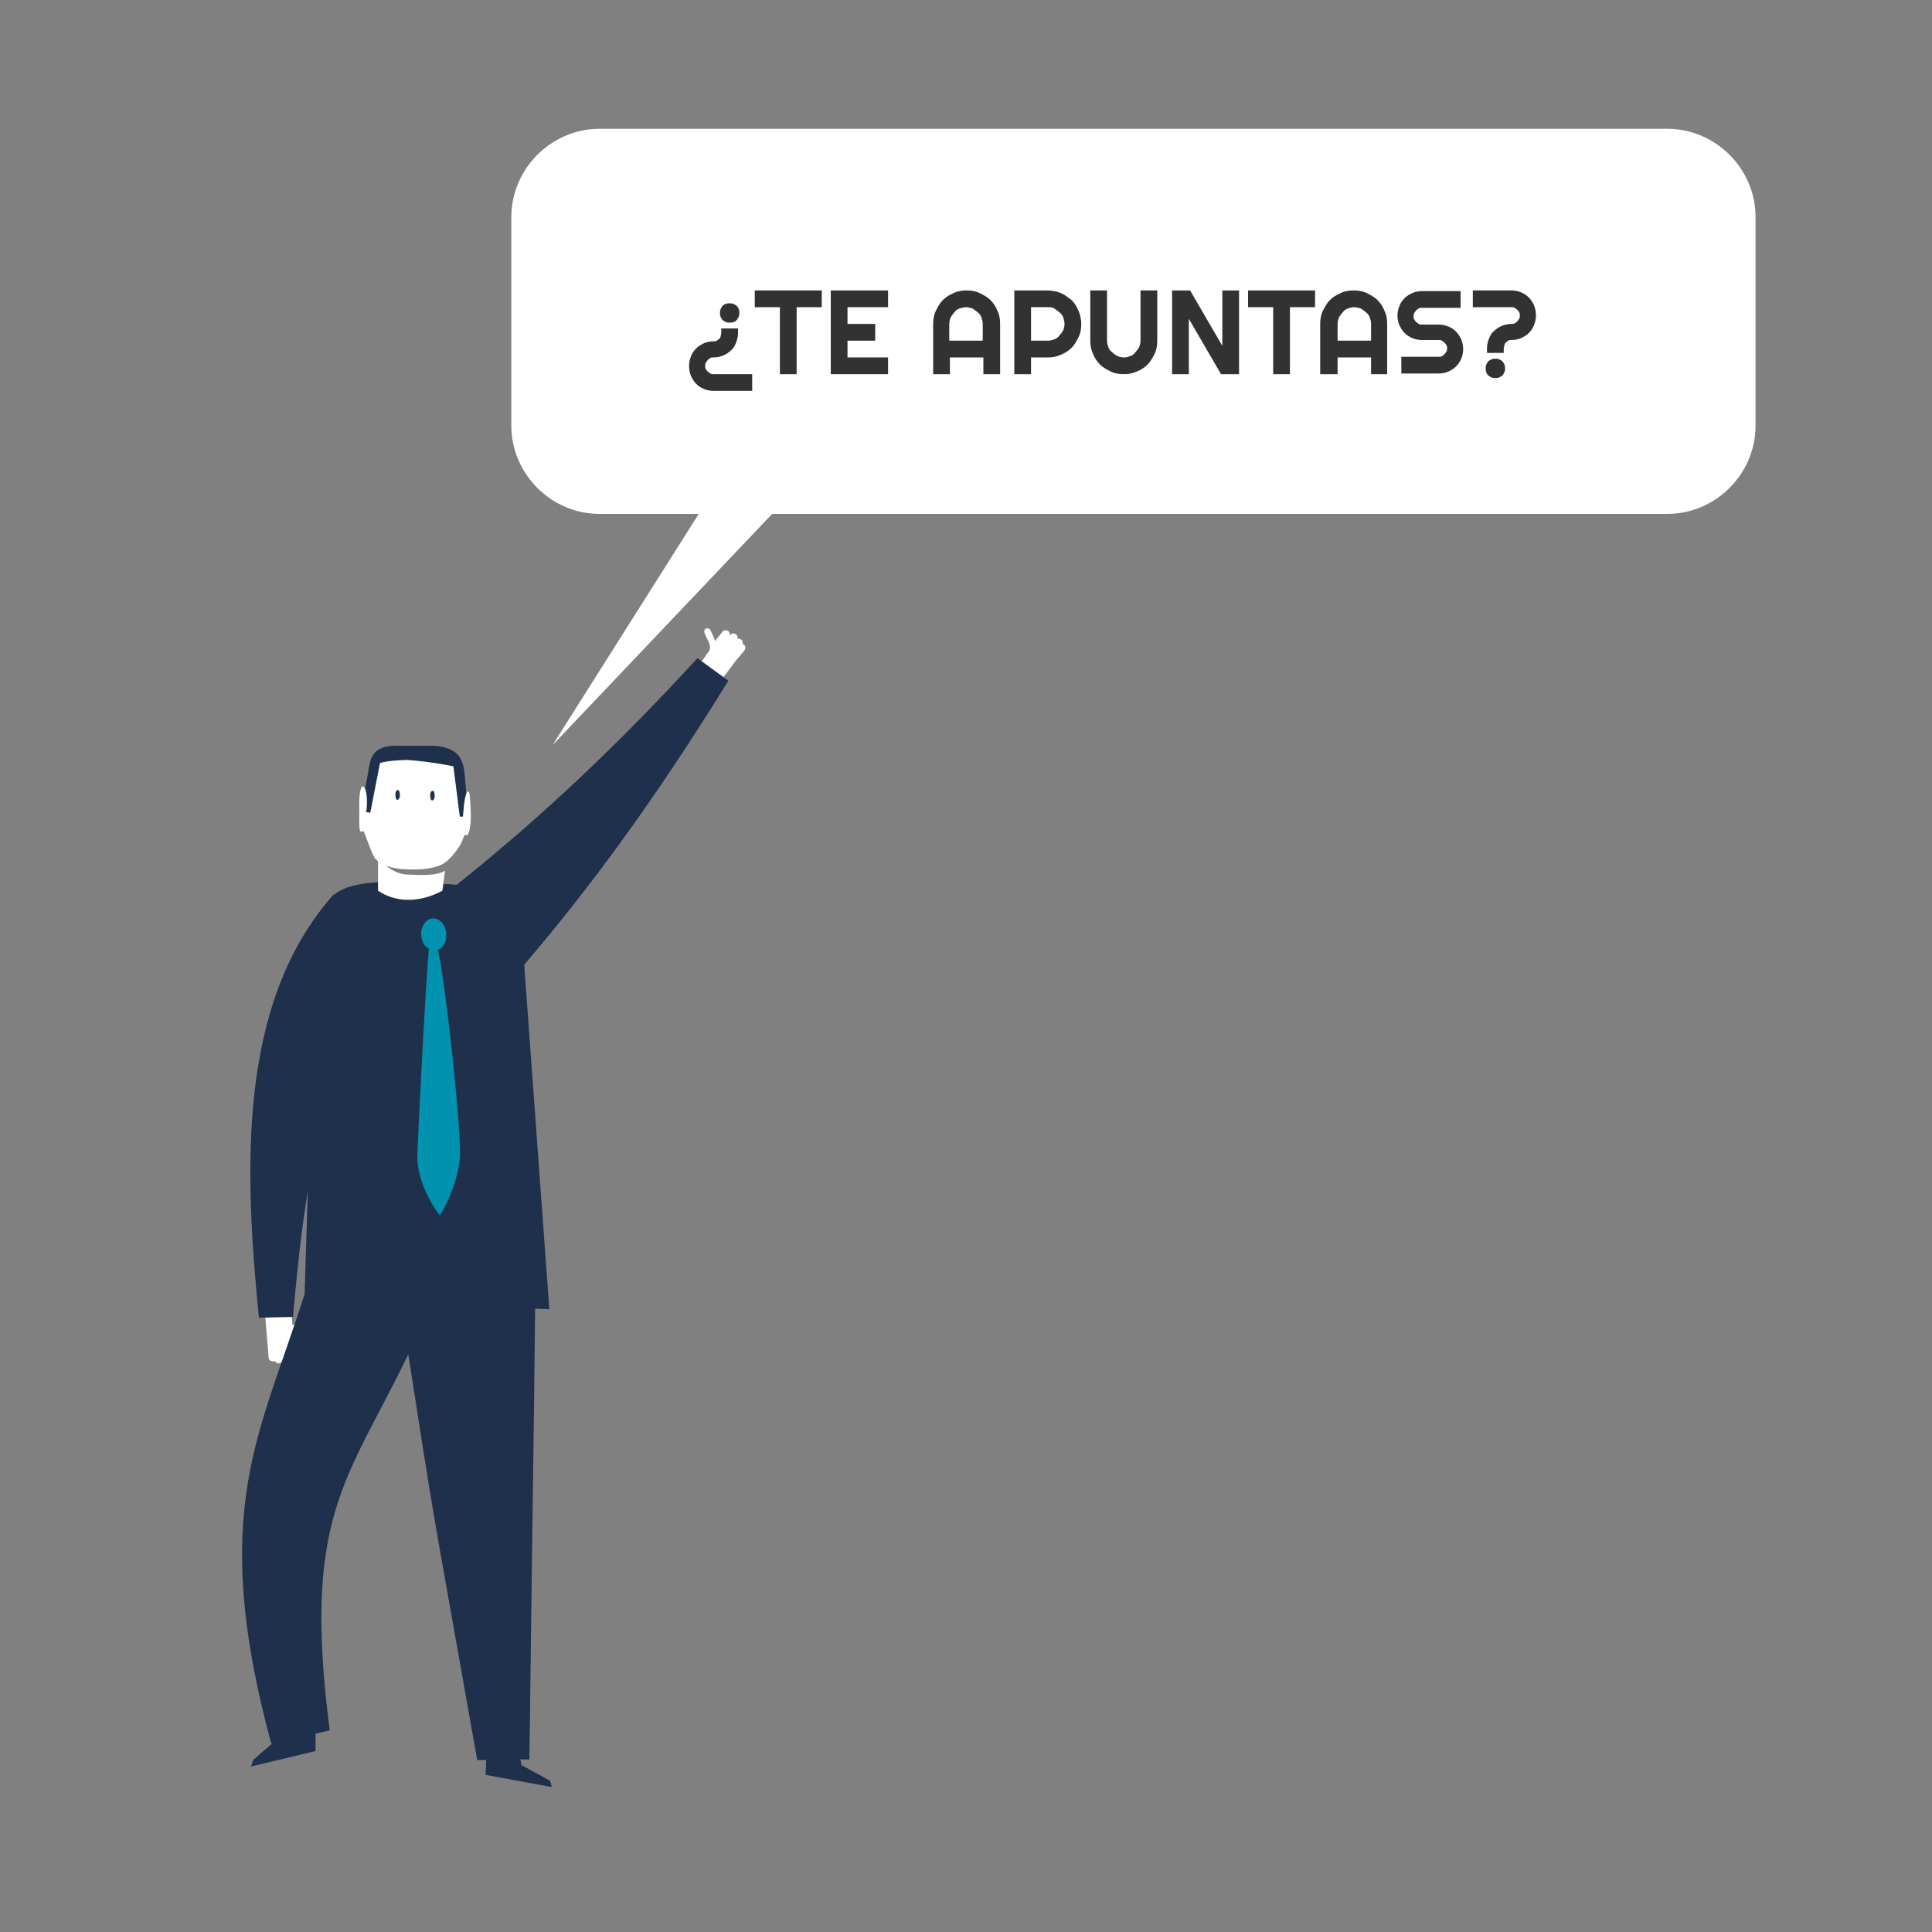 <?xml version="1.0" encoding="utf-8"?>
<!-- Generator: Adobe Illustrator 20.0.0, SVG Export Plug-In . SVG Version: 6.00 Build 0)  -->
<svg version="1.1" id="Capa_1" xmlns="http://www.w3.org/2000/svg" xmlns:xlink="http://www.w3.org/1999/xlink" x="0px" y="0px"
	 viewBox="0 0 300 300" style="enable-background:new 0 0 300 300;" xml:space="preserve">
<rect x="0" y="0" width="300" height="300" fill="#808080" stroke="none"/>
<style type="text/css">
	.st0{fill:#FFFFFF;}
	.st1{fill:#1F304C;}
	.st2{fill:#0092AF;}
	.st3{fill:#323232;}
</style>
<g id="Background">
</g>
<g id="shapes">
</g>
<g id="Figures">
</g>
<g id="Texture">
</g>
<g id="Text">
	<g>
		<g>
			<path class="st0" d="M258.9,20H93.1c-7.5,0-13.7,6.2-13.7,13.7v32.4c0,7.5,6.2,13.7,13.7,13.7h15.4l-22.7,35.9l34.1-35.9h139
				c7.5,0,13.7-6.2,13.7-13.7V33.7C272.6,26.2,266.4,20,258.9,20z"/>
		</g>
		<g>
			<path class="st0" d="M41.5,208.3l0.1,1l0,0l0.1,1.5c0,0.3,0.3,0.6,0.7,0.6c0.1,0,0.2,0,0.3-0.1c0.1,0.3,0.3,0.4,0.6,0.4
				c0.2,0,0.4-0.1,0.5-0.3c0.1,0.2,0.3,0.3,0.6,0.3s0.6-0.3,0.6-0.7v-0.2c0.1,0.2,0.3,0.4,0.6,0.3c0.3,0,0.6-0.3,0.6-0.7l-0.1-1.5
				v-0.1l-0.1-0.7c0.1,0,0.1-0.1,0.2-0.1l0.5,1.6c0.1,0.3,0.4,0.4,0.6,0.3c0.3-0.1,0.4-0.4,0.3-0.6l-0.9-2.7l0,0l0,0
				c-0.2-0.5-0.7-0.9-1.2-0.9l0,0h-0.1l-0.1-1.5l-4.1,0.4L41.5,208.3L41.5,208.3z M44.7,209.2v0.1C44.7,209.2,44.6,209.2,44.7,209.2
				L44.7,209.2z"/>
			<path class="st0" d="M108.6,103.1l0.5-0.6c0.3-0.4,0.5-0.7,0.7-1l0.1-0.1c0.4-0.5,0.5-1,0.1-1.8l-0.6-1.3c-0.1-0.3,0-0.6,0.2-0.7
				c0.3-0.1,0.5,0,0.7,0.2l0.8,1.8c0-0.1,0.1-0.2,0.1-0.3l1-1.2c0.2-0.3,0.6-0.3,0.9-0.1c0.2,0.2,0.3,0.4,0.2,0.7l0.1-0.1
				c0.2-0.3,0.6-0.3,0.9-0.1c0.2,0.2,0.3,0.4,0.2,0.7c0.2-0.1,0.4,0,0.6,0.1c0.2,0.2,0.3,0.5,0.2,0.7c0.1,0,0.2,0.1,0.2,0.1
				c0.3,0.2,0.3,0.6,0.1,0.9l-1,1.2c-0.1,0.1-0.1,0.1-0.2,0.2l-1.8,2.4l0,0l-0.7,0.9L108.6,103.1z"/>
			<path class="st1" d="M51.8,138.9c-15.1,17-13.8,43.2-11.6,65.7l5.3-0.1c1.6-18.1,4.1-42.3,17.9-53.1L51.8,138.9z"/>
			<path class="st1" d="M42.3,270.7h-0.2c-9.8-36.3-1.6-48.1,5.2-69.8l1.5-48.3c0.1-2.7,1-12,3.1-13.7s5.7-1.9,9-2l9,0.4
				c0.3,0,0.7,0.1,1,0.1c13.3-10.6,25.3-22,37.4-35.2l4.8,3.5c-11.6,18.8-21.7,32.4-31.7,44.1l3.9,53.5l-2.2-0.1
				c-0.3,27.5-0.3,22.2-0.7,55c-0.1,9-0.2,15-0.2,15h-1.4l0.2,0.9l4.4,2.4l0.3,1l-10.3-1.9l0.1-2.3h-1.4c-8-45.2-6.1-33.5-10.7-63
				c-9.5,19.7-16.5,25.1-12.2,58.4l-2.2,0.5v2.7l-10,2.4l0.3-1L42.3,270.7z"/>
			<g>
				<path class="st2" d="M67.8,172.9L67.8,172.9L67.8,172.9z"/>
				<path class="st2" d="M68,147.5c0.8-0.3,1.4-1.3,1.3-2.5c-0.1-1.4-1-2.4-2.1-2.4c-1.1,0.1-1.9,1.3-1.8,2.6c0.1,1,0.5,1.8,1.2,2.1
					c-0.4,3.6-1.7,28.5-1.8,32.3c0,4.6,3.4,9.1,3.5,9.1s2.6-4.2,3.1-8.7C71.8,176.3,69,151.2,68,147.5z"/>
			</g>
			<path class="st1" d="M58.2,121.9c-0.1-0.1-0.1-0.1-0.2-0.1l0,0C58,121.8,58.1,121.9,58.2,121.9z"/>
			<path class="st1" d="M71.9,127.3l-1,0.1l-0.6-7.8c0,0-3-0.9-7-1.2c-3.4,0.1-4.3,0.7-4.3,0.7l-1.5,7.7l-0.7-0.1
				c0-0.2,0.1-0.3,0.1-0.5c0.2-1.6,0-2.9-0.4-3.4l0.1,0.1l0.5-2.6c0.4-2.4,0.4-4.7,5.1-4.5h2.7h0.8h1.7c4.2,0.3,4.6,2.5,4.8,5
				l0.2,2.5v0.1C72,124,71.9,127.1,71.9,127.3z"/>
			<path class="st0" d="M63.4,135.8c2,0.1,4.5,0.2,5.7-0.6l-0.4,3.1c-3.7,2-7.4,1.8-10,0v-5C60,134.6,61.5,135.8,63.4,135.8z"/>
			<path class="st0" d="M56,129.1c0,0,0.2,0.2,0.4-0.1c0.1-0.1,1,2.7,1.6,3.9c0.8,1.6,3.6,2.1,5.5,2.1c2,0.1,4.4-0.2,5.5-1
				c0.9-0.6,1.6-1.6,1.7-1.7c0,0,0.9-1,1.4-2.6c0-0.1,0,0,0.4,0c0.3,0,0.7-1.6,0.6-3.5c-0.1-1.9-0.1-3.3-0.4-3.3
				c-0.2,0-0.2,0.2-0.2,0.2V123v0.1c-0.4,0.5-0.6,3.6-0.6,3.7h-0.5l-1-7.8c0,0-3.1-0.7-7.2-1c-3.4,0.1-4.2,0.5-4.2,0.5l-1.5,7.7
				l-0.7-0.1c0-0.2,0.1-0.3,0.1-0.5c0.2-1.6,0-3.4-0.6-3.5l0,0l0,0c-0.3,0-0.6,1.5-0.5,3.4C55.8,127.3,55.7,128.9,56,129.1z"/>
			<path class="st1" d="M66.8,123.5c0,0.4,0.1,0.8,0.3,0.8c0.2,0,0.4-0.3,0.4-0.7c0-0.4-0.1-0.8-0.3-0.8
				C66.9,122.8,66.8,123.1,66.8,123.5z"/>
			<path class="st1" d="M61.4,123.4c0,0.4,0.1,0.8,0.3,0.8s0.4-0.3,0.4-0.7c0-0.4-0.1-0.8-0.3-0.8C61.6,122.6,61.4,122.9,61.4,123.4
				z"/>
		</g>
		<g>
			<path class="st3" d="M107,56.8c0-0.5,0.1-1,0.3-1.5c0.2-0.5,0.5-0.9,0.8-1.2c0.4-0.4,0.8-0.6,1.2-0.8c0.5-0.2,1-0.3,1.5-0.3
				c0.2,0,0.4,0,0.5-0.1c0.1-0.1,0.3-0.2,0.4-0.3c0.1-0.1,0.2-0.3,0.2-0.4s0.1-0.3,0.1-0.5v-0.7h2.6v0.7c0,0.5-0.1,1-0.3,1.5
				c-0.2,0.5-0.4,0.9-0.8,1.2c-0.3,0.3-0.7,0.6-1.2,0.8c-0.5,0.2-1,0.3-1.5,0.3c-0.2,0-0.4,0-0.5,0.1c-0.2,0.1-0.3,0.2-0.4,0.3
				s-0.2,0.3-0.3,0.4c-0.1,0.2-0.1,0.3-0.1,0.5s0,0.4,0.1,0.5c0.1,0.2,0.2,0.3,0.3,0.4s0.3,0.2,0.4,0.3c0.2,0.1,0.3,0.1,0.5,0.1h6
				v2.6h-6c-0.5,0-1-0.1-1.5-0.3c-0.5-0.2-0.9-0.5-1.2-0.8c-0.4-0.4-0.6-0.8-0.8-1.2C107.1,57.9,107,57.4,107,56.8z M111.8,48.6
				c0-0.2,0-0.4,0.1-0.6c0.1-0.2,0.2-0.4,0.3-0.5c0.1-0.1,0.3-0.3,0.5-0.3c0.2-0.1,0.4-0.1,0.6-0.1c0.2,0,0.4,0,0.6,0.1
				c0.2,0.1,0.4,0.2,0.5,0.3c0.1,0.1,0.3,0.3,0.3,0.5c0.1,0.2,0.1,0.4,0.1,0.6c0,0.2,0,0.4-0.1,0.6c-0.1,0.2-0.2,0.3-0.3,0.5
				c-0.1,0.1-0.3,0.3-0.5,0.3c-0.2,0.1-0.4,0.1-0.6,0.1c-0.2,0-0.4,0-0.6-0.1c-0.2-0.1-0.4-0.2-0.5-0.3c-0.1-0.1-0.2-0.3-0.3-0.5
				C111.8,49,111.8,48.8,111.8,48.6z"/>
			<path class="st3" d="M123.7,58.1h-2.6V47.7h-3.9v-2.6h10.4v2.6h-3.9V58.1z"/>
			<path class="st3" d="M138,58.1H129v-13h8.9v2.6h-6.3v2.6h4.3v2.6h-4.3v2.6h6.3V58.1z"/>
			<path class="st3" d="M155.3,58.1h-2.6v-2.6h-5.2v2.6h-2.6v-7.8c0-0.7,0.1-1.4,0.4-2c0.3-0.6,0.6-1.2,1.1-1.7
				c0.5-0.5,1-0.8,1.7-1.1c0.6-0.3,1.3-0.4,2-0.4c0.7,0,1.4,0.1,2,0.4c0.6,0.3,1.2,0.6,1.7,1.1c0.5,0.5,0.8,1,1.1,1.7
				c0.3,0.6,0.4,1.3,0.4,2V58.1z M152.6,52.9v-2.6c0-0.4-0.1-0.7-0.2-1c-0.1-0.3-0.3-0.6-0.6-0.8c-0.2-0.2-0.5-0.4-0.8-0.6
				c-0.3-0.1-0.7-0.2-1-0.2s-0.7,0.1-1,0.2c-0.3,0.1-0.6,0.3-0.8,0.6c-0.2,0.2-0.4,0.5-0.6,0.8c-0.1,0.3-0.2,0.7-0.2,1v2.6H152.6z"
				/>
			<path class="st3" d="M160.1,58.1h-2.6v-13h5.2c0.5,0,0.9,0.1,1.4,0.2c0.4,0.1,0.9,0.3,1.2,0.5s0.7,0.5,1.1,0.8
				c0.3,0.3,0.6,0.7,0.8,1.1c0.2,0.4,0.4,0.8,0.5,1.2c0.1,0.4,0.2,0.9,0.2,1.4c0,0.7-0.1,1.4-0.4,2s-0.6,1.2-1.1,1.7
				c-0.5,0.5-1,0.8-1.7,1.1s-1.3,0.4-2,0.4h-2.6V58.1z M160.1,47.7v5.2h2.6c0.4,0,0.7-0.1,1-0.2s0.6-0.3,0.8-0.6
				c0.2-0.2,0.4-0.5,0.6-0.8c0.1-0.3,0.2-0.7,0.2-1s-0.1-0.7-0.2-1c-0.1-0.3-0.3-0.6-0.6-0.8c-0.2-0.2-0.5-0.4-0.8-0.6
				s-0.7-0.2-1-0.2H160.1z"/>
			<path class="st3" d="M179.7,52.9c0,0.7-0.1,1.4-0.4,2s-0.6,1.2-1.1,1.7c-0.5,0.5-1,0.8-1.7,1.1s-1.3,0.4-2,0.4
				c-0.7,0-1.4-0.1-2-0.4s-1.2-0.6-1.7-1.1s-0.8-1-1.1-1.7s-0.4-1.3-0.4-2v-7.8h2.6v7.8c0,0.4,0.1,0.7,0.2,1
				c0.1,0.3,0.3,0.6,0.6,0.8c0.2,0.2,0.5,0.4,0.8,0.6c0.3,0.1,0.7,0.2,1,0.2c0.4,0,0.7-0.1,1-0.2c0.3-0.1,0.6-0.3,0.8-0.6
				c0.2-0.2,0.4-0.5,0.6-0.8c0.1-0.3,0.2-0.7,0.2-1v-7.8h2.6V52.9z"/>
			<path class="st3" d="M192.4,58.1h-2.8l-5-8.6v8.6H182v-13h2.8l5,8.6v-8.6h2.6V58.1z"/>
			<path class="st3" d="M200.3,58.1h-2.6V47.7h-3.9v-2.6h10.4v2.6h-3.9V58.1z"/>
			<path class="st3" d="M215.5,58.1h-2.6v-2.6h-5.2v2.6H205v-7.8c0-0.7,0.1-1.4,0.4-2c0.3-0.6,0.6-1.2,1.1-1.7
				c0.5-0.5,1-0.8,1.7-1.1c0.6-0.3,1.3-0.4,2-0.4c0.7,0,1.4,0.1,2,0.4c0.6,0.3,1.2,0.6,1.7,1.1c0.5,0.5,0.8,1,1.1,1.7
				c0.3,0.6,0.4,1.3,0.4,2V58.1z M212.9,52.9v-2.6c0-0.4-0.1-0.7-0.2-1c-0.1-0.3-0.3-0.6-0.6-0.8c-0.2-0.2-0.5-0.4-0.8-0.6
				c-0.3-0.1-0.7-0.2-1-0.2c-0.4,0-0.7,0.1-1,0.2c-0.3,0.1-0.6,0.3-0.8,0.6c-0.2,0.2-0.4,0.5-0.6,0.8c-0.1,0.3-0.2,0.7-0.2,1v2.6
				H212.9z"/>
			<path class="st3" d="M217,49c0-0.5,0.1-1,0.3-1.5c0.2-0.5,0.5-0.9,0.8-1.2c0.4-0.4,0.8-0.6,1.2-0.8c0.5-0.2,1-0.3,1.5-0.3h6v2.6
				h-6c-0.2,0-0.4,0-0.5,0.1c-0.2,0.1-0.3,0.2-0.4,0.3s-0.2,0.3-0.3,0.4c-0.1,0.2-0.1,0.3-0.1,0.5s0,0.4,0.1,0.5
				c0.1,0.2,0.2,0.3,0.3,0.4s0.3,0.2,0.4,0.3c0.2,0.1,0.3,0.1,0.5,0.1h2.6c0.5,0,1,0.1,1.5,0.3c0.5,0.2,0.9,0.5,1.2,0.8
				c0.4,0.4,0.6,0.8,0.8,1.2c0.2,0.5,0.3,1,0.3,1.5c0,0.5-0.1,1-0.3,1.5s-0.5,0.9-0.8,1.2c-0.4,0.4-0.8,0.6-1.2,0.8
				c-0.5,0.2-1,0.3-1.5,0.3h-5.8v-2.6h5.8c0.2,0,0.4,0,0.5-0.1c0.2-0.1,0.3-0.2,0.4-0.3c0.1-0.1,0.2-0.3,0.3-0.4
				c0.1-0.2,0.1-0.3,0.1-0.5s0-0.4-0.1-0.5c-0.1-0.2-0.2-0.3-0.3-0.4s-0.3-0.2-0.4-0.3c-0.2-0.1-0.3-0.1-0.5-0.1h-2.6
				c-0.5,0-1-0.1-1.5-0.3c-0.5-0.2-0.9-0.5-1.2-0.8c-0.4-0.4-0.6-0.8-0.8-1.2S217,49.5,217,49z"/>
			<path class="st3" d="M238.5,49c0,0.5-0.1,1-0.3,1.5c-0.2,0.5-0.5,0.9-0.8,1.2c-0.4,0.4-0.8,0.6-1.2,0.8c-0.5,0.2-1,0.3-1.5,0.3
				c-0.2,0-0.4,0-0.5,0.1c-0.1,0.1-0.3,0.2-0.4,0.3s-0.2,0.3-0.2,0.4c0,0.2-0.1,0.3-0.1,0.5v0.7h-2.6v-0.7c0-0.5,0.1-1,0.3-1.5
				s0.4-0.9,0.8-1.2c0.3-0.3,0.7-0.6,1.2-0.8c0.5-0.2,1-0.3,1.5-0.3c0.2,0,0.4,0,0.5-0.1c0.2-0.1,0.3-0.2,0.4-0.3s0.2-0.3,0.3-0.4
				c0.1-0.2,0.1-0.3,0.1-0.5s0-0.4-0.1-0.5c-0.1-0.2-0.2-0.3-0.3-0.4s-0.3-0.2-0.4-0.3c-0.2-0.1-0.3-0.1-0.5-0.1h-6v-2.6h6
				c0.5,0,1,0.1,1.5,0.3c0.5,0.2,0.9,0.5,1.2,0.8c0.4,0.4,0.6,0.8,0.8,1.2C238.4,47.9,238.5,48.4,238.5,49z M233.7,57.2
				c0,0.2,0,0.4-0.1,0.6c-0.1,0.2-0.2,0.4-0.3,0.5c-0.1,0.1-0.3,0.2-0.5,0.3c-0.2,0.1-0.4,0.1-0.6,0.1s-0.4,0-0.6-0.1
				s-0.4-0.2-0.5-0.3c-0.1-0.1-0.3-0.3-0.3-0.5c-0.1-0.2-0.1-0.4-0.1-0.6c0-0.2,0-0.4,0.1-0.6c0.1-0.2,0.2-0.4,0.3-0.5
				c0.1-0.1,0.3-0.2,0.5-0.3c0.2-0.1,0.4-0.1,0.6-0.1s0.4,0,0.6,0.1c0.2,0.1,0.4,0.2,0.5,0.3c0.1,0.1,0.2,0.3,0.3,0.5
				C233.7,56.8,233.7,57,233.7,57.2z"/>
		</g>
	</g>
</g>
</svg>
